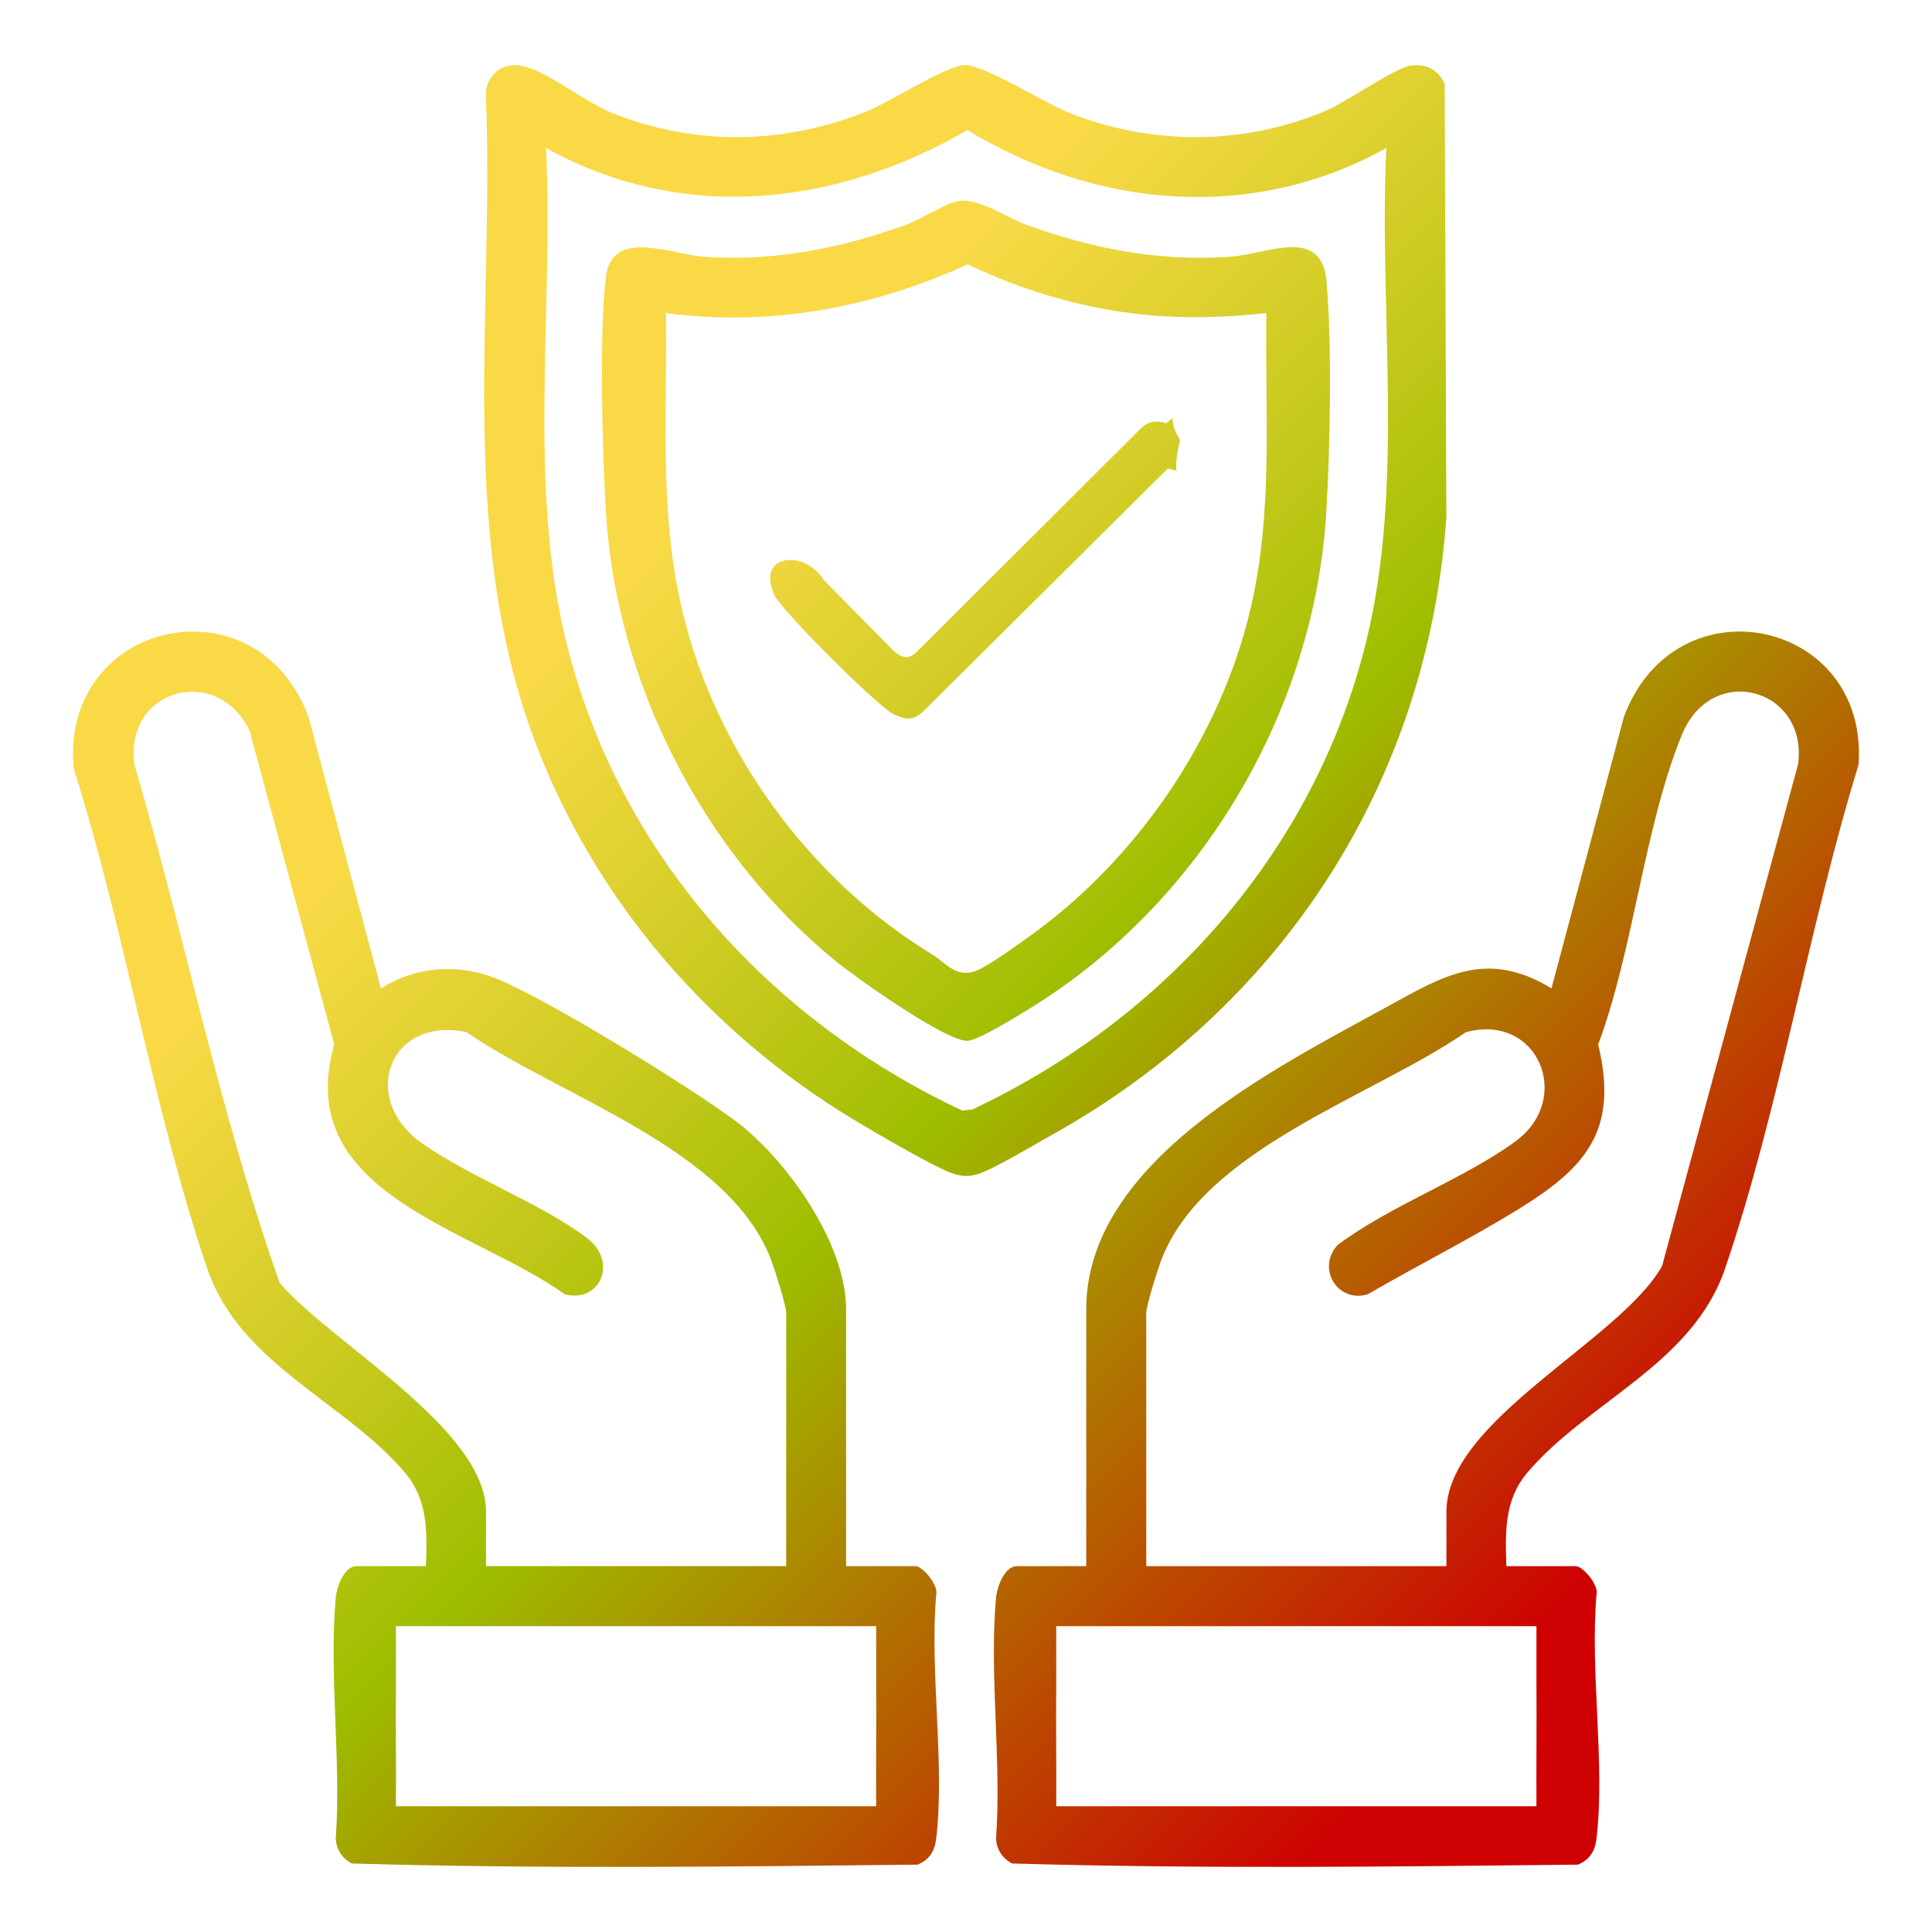 <?xml version="1.0" encoding="UTF-8"?>
<svg id="origin" xmlns="http://www.w3.org/2000/svg" width="300" height="300" xmlns:xlink="http://www.w3.org/1999/xlink" viewBox="0 0 300 300">
  <defs>
    <style>
      .cls-1 {
        fill: url(#linear-gradient-2);
      }

      .cls-2 {
        fill: url(#linear-gradient-4);
      }

      .cls-3 {
        fill: url(#linear-gradient-3);
      }

      .cls-4 {
        fill: url(#linear-gradient-5);
      }

      .cls-5 {
        fill: url(#linear-gradient);
      }
    </style>
    <linearGradient id="linear-gradient" x1="20.63" y1="167.82" x2="173.26" y2="320.46" gradientUnits="userSpaceOnUse">
      <stop offset="0" stop-color="#f7d018" stop-opacity=".8"/>
      <stop offset=".43" stop-color="#9ebd00"/>
      <stop offset="1" stop-color="#ce0002"/>
    </linearGradient>
    <linearGradient id="linear-gradient-2" x1="106.07" y1="82.39" x2="258.7" y2="235.02" xlink:href="#linear-gradient"/>
    <linearGradient id="linear-gradient-3" x1="135.61" y1="52.85" x2="288.24" y2="205.48" xlink:href="#linear-gradient"/>
    <linearGradient id="linear-gradient-4" x1="130.39" y1="58.06" x2="283.02" y2="210.69" xlink:href="#linear-gradient"/>
    <linearGradient id="linear-gradient-5" x1="130.24" y1="58.22" x2="282.87" y2="210.85" xlink:href="#linear-gradient"/>
  </defs>
  <path class="cls-5" d="M145.38,247.55c.34-1.43-2.11-4.36-3.22-4.36h-10.78v-39.91c0-10.24-9.32-23.4-17.29-29.31-7.2-5.34-29.4-19.05-37.3-22.12-5.87-2.28-12.34-1.74-17.64,1.62l-11.23-42.08c-8.04-21.91-38.61-15.07-36.48,7.94,7.98,25.08,12.32,52.95,20.76,77.7,5.05,14.81,21.35,20.63,30.69,31.64,3.59,4.23,3.43,9.25,3.25,14.52h-10.78c-1.92,0-3.08,3.26-3.23,4.92-1.07,11.85.87,25.3.01,37.33.04,1.71.99,3.14,2.49,3.92,29.17.85,58.64.5,87.85.18,1.86-.77,2.66-2.09,2.9-4.1,1.36-11.7-1.05-25.92,0-37.89ZM43.42,199.2c-9.23-26.17-14.74-53.83-22.57-80.54-1.49-11.88,13.05-15.55,17.93-5.12l13.12,48.64c-6.64,23.23,21.52,28.54,35.78,38.79,5.51,1.44,8.34-5.05,3.47-8.73-7.08-5.35-17.99-9.37-25.54-14.65-9.98-6.97-5.14-19.85,6.84-17.32,14.4,9.98,40.77,18.06,47.31,35.42.54,1.44,2.32,7.03,2.32,8.17v39.32h-46.61v-8.45c0-12.94-24.34-26.36-32.04-35.54ZM136.05,280.47H61.48c.04-6.2-.05-12.44,0-18.64.02-3.1-.02-6.22,0-9.32h74.57c.02,3.1-.02,6.22,0,9.32.05,6.2-.04,12.44,0,18.64Z"/>
  <path class="cls-1" d="M252.14,111.39l-11.23,42.08c-9.99-6.07-16.62-2.05-25.44,2.81-17.16,9.46-46.8,24-46.8,47v39.91h-10.78c-1.92,0-3.08,3.26-3.23,4.92-1.07,11.85.87,25.3.01,37.33.04,1.71.99,3.14,2.49,3.92,29.17.85,58.64.5,87.85.18,1.86-.77,2.66-2.09,2.9-4.1,1.36-11.7-1.05-25.92,0-37.89.34-1.43-2.11-4.36-3.22-4.36h-10.78c-.18-5.27-.34-10.29,3.25-14.52,9.34-11.01,25.64-16.83,30.69-31.64,8.48-24.88,12.96-53,20.75-78.29,1.59-22.71-28.54-28.94-36.47-7.35ZM238.58,252.51c.02,3.1-.02,6.22,0,9.32.05,6.2-.04,12.44,0,18.64h-74.57c.04-6.2-.05-12.44,0-18.64.02-3.1-.02-6.22,0-9.32h74.57ZM279.21,118.66l-21.12,77.91c-6.41,11.52-33.49,23.93-33.49,38.17v8.45h-46.61v-39.32c0-1.14,1.77-6.72,2.32-8.17,6.52-17.29,32.94-25.48,47.31-35.42,11.16-3.05,16.81,10.32,7.66,16.98-8.11,5.91-19.42,9.92-27.6,16.09-3.27,3.58,0,9.03,4.7,7.63,7.62-4.43,15.59-8.43,23.1-13.03,10.58-6.49,15.97-12.21,12.68-25.76,5.51-14.71,7.17-33.94,13.03-48.15,4.67-11.31,19.55-7.15,18.02,4.62Z"/>
  <path class="cls-3" d="M224.59,80.35l-.26-67.31c-.94-2.21-2.87-3.15-5.22-2.87-2.43.3-10.08,5.71-13.35,7.08-12.71,5.32-26.78,5.33-39.58.34-3.72-1.45-13.46-7.61-16.44-7.48-2.83.12-11.61,5.75-15.05,7.14-12.72,5.14-26.31,5.46-39.15.49-4.49-1.73-9.51-5.89-13.25-7.14-1.31-.44-2.08-.64-3.5-.33-1.91.42-3.31,2.32-3.35,4.24,1.4,34.66-4.78,69.9,8.48,102.82,9.51,23.62,26.76,43.26,48.45,56.41,2.91,1.77,13.3,7.88,15.89,8.58,1.42.38,2.1.39,3.53,0,2.21-.6,8.94-4.64,11.44-6.03,35.78-19.9,58.45-54.75,61.36-95.94ZM151,172.27l-1.56.19c-30.23-14.19-53.59-40.24-61.58-73.04-5.95-24.44-1.85-51.42-3.08-76.44,21.18,11.74,44.99,9.06,65.44-2.78,20.01,12.17,44.23,14.36,65.05,2.78-1.22,25.01,2.88,52-3.08,76.44-7.93,32.55-31.21,58.75-61.19,72.85Z"/>
  <path class="cls-2" d="M205.98,43.63c-.78-8.57-9.28-4.16-14.89-3.77-11.09.78-21.4-1.22-31.74-4.96-3.13-1.13-7.46-4.29-10.65-3.66-1.87.37-5.79,2.85-8.01,3.66-10.16,3.67-20.28,5.68-31.18,4.99-5.27-.33-14.5-4.64-15.43,3.17-1.06,8.97-.54,26.76-.01,36.16,1.52,26.77,15.16,53.36,35.87,70.16,3.11,2.53,17.11,12.45,20.33,12.24,1.72-.11,8.1-4.07,9.96-5.23,26.33-16.32,43.98-46.1,45.74-77.18.56-9.87.88-25.93,0-35.59ZM194.13,94.75c-4.72,19.87-17.53,38.58-34.02,50.46-1.78,1.28-7.2,5.22-8.92,5.68-2.93.8-4.34-1.4-6.41-2.66-18.96-11.54-33.48-31.36-38.74-53.01-3.75-15.42-2.43-30.87-2.62-46.61,16.19,2.17,32.12-.84,46.85-7.56,10.09,4.83,21.14,7.77,32.38,8.15,4.68.16,9.34-.08,13.98-.59-.21,15.56,1.12,30.88-2.5,46.15Z"/>
  <path class="cls-4" d="M177.3,66.38l-35.06,34.95c-1.28,1.27-2.58.65-3.72-.51l-10.63-10.78c-2.99-4.82-10.56-3.99-7.65,2.35,1.1,2.41,16.21,17.5,18.62,18.57,1.95.86,2.96.96,4.58-.57l37.9-37.64,1.32.33c-.08-1.35.11-2.93.59-4.74-.8-1.26-1.19-2.4-1.17-3.42l-1.03.81c-1.32-.53-2.68-.31-3.74.64Z"/>
</svg>